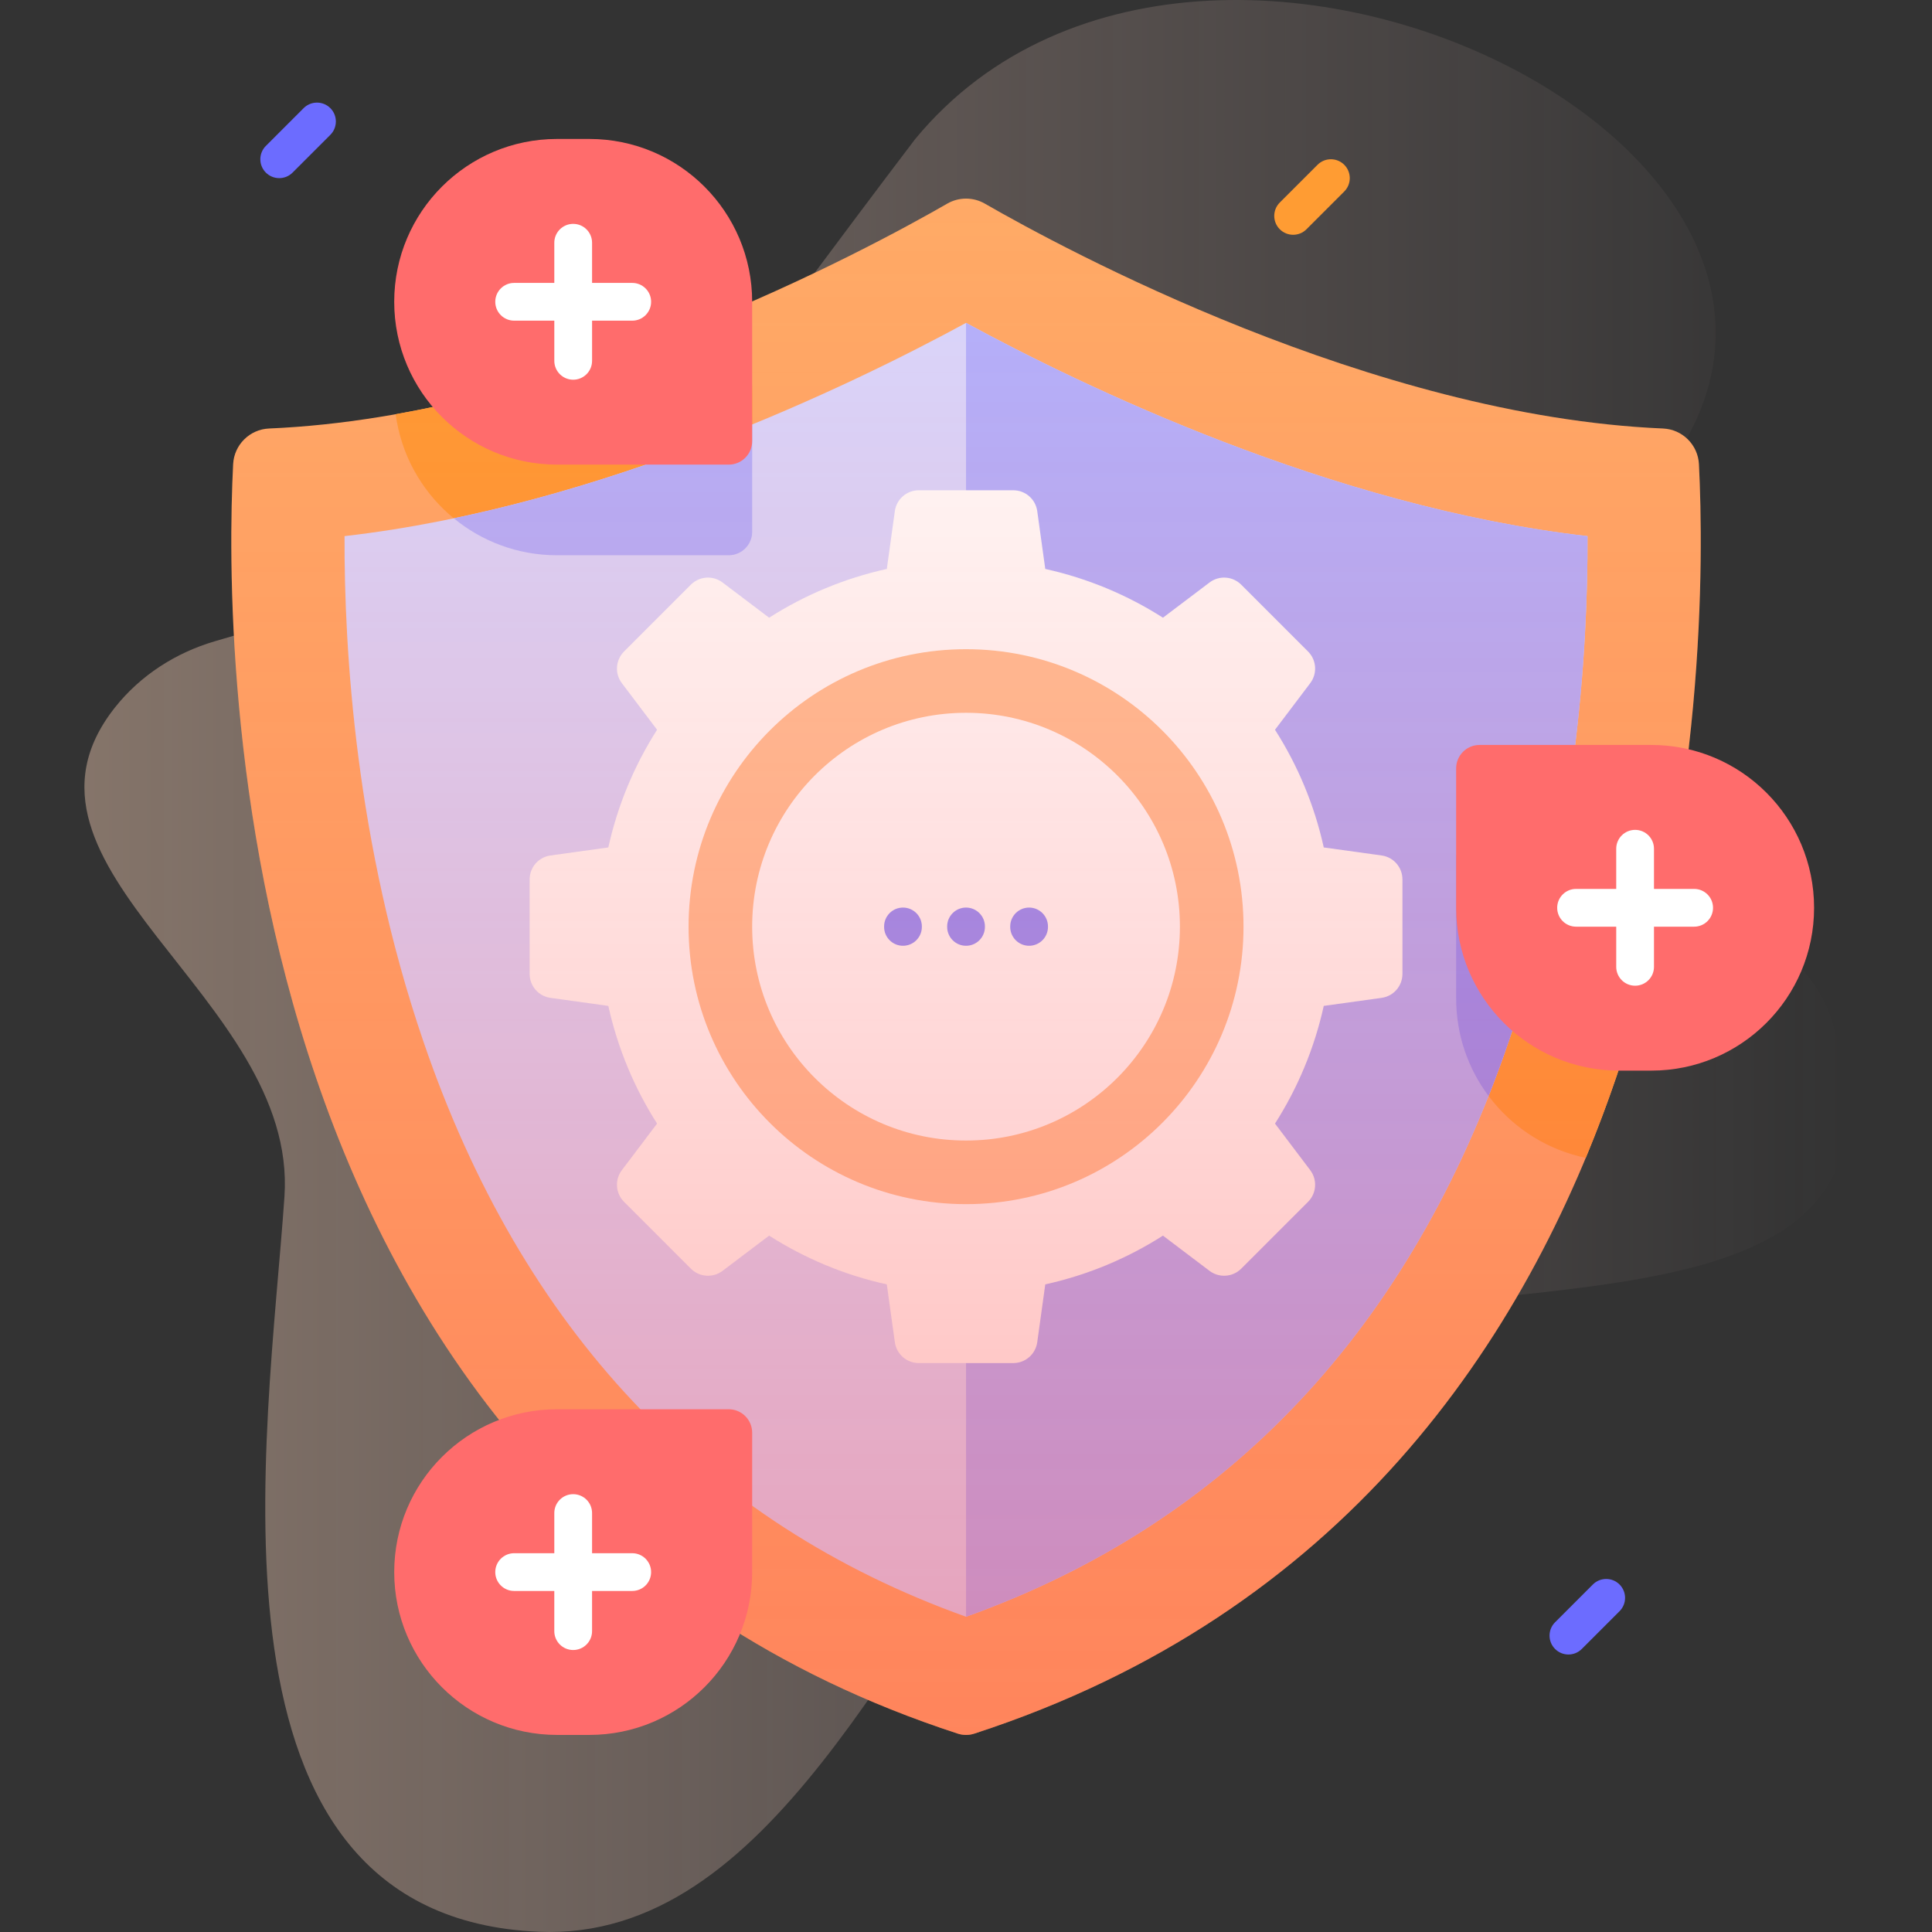 <svg xmlns="http://www.w3.org/2000/svg" width="512" height="512" viewBox="0 0 512 512" fill="none"><rect x="0" y="0" width="512" height="512" fill="#333333" stroke="none"/><g clip-path="url(#clip0_512_538)"><path d="M485.177 269.577C469.867 222.605 323.343 198.261 421.097 145.196C536.933 53.635 322.161 -59.713 242.497 36.899C153.839 153.496 182.112 133.055 56.874 169.957C46.54 173.002 37.224 178.983 30.522 187.418C-3.228 229.903 78.998 264.19 75.384 317.106C71.048 380.579 50.036 507.988 142.805 511.94C204.064 514.55 236.909 432.758 276.932 382.374C330.664 314.735 520.98 379.425 485.177 269.577Z" fill="url(#paint0_linear_512_538)" fill-opacity="0.4"></path><path d="M440.706 113.559C363.645 110.276 281.715 65.892 260.99 53.964C257.903 52.188 254.119 52.188 251.031 53.964C230.307 65.891 148.377 110.276 71.316 113.559C66.173 113.778 62.045 117.88 61.785 123.021C59.328 171.491 58.818 395.951 253.824 459.428C254.528 459.657 255.27 459.774 256.01 459.774C256.752 459.774 257.493 459.657 258.198 459.428C453.204 395.95 452.694 171.491 450.237 123.021C449.976 117.879 445.849 113.777 440.706 113.559Z" fill="#FFAA66"></path><path d="M199.336 103.993V140.932C199.336 144.365 196.543 147.147 193.111 147.147H147.625C125.748 147.147 107.674 130.874 104.861 109.767C136.786 104.133 167.911 93.254 193.541 82.386C197.224 88.741 199.336 96.117 199.336 103.993Z" fill="#FF9C33"></path><path d="M444.178 221.935C439.685 248.676 432.269 277.959 420.24 306.842C400.624 302.779 385.893 285.405 385.893 264.589V227.659C385.893 224.217 388.675 221.435 392.107 221.435H437.603C439.835 221.435 442.037 221.605 444.178 221.935Z" fill="#FF9C33"></path><path d="M256.01 428.453C186.654 403.632 138.273 352.338 112.167 275.894C94.28 223.515 91.19 172.348 91.308 142.075C159.258 134.324 225.845 101.965 256.01 85.57C286.175 101.965 352.761 134.324 420.71 142.075C420.828 172.351 417.737 223.519 399.852 275.894C373.752 352.329 325.375 403.621 256.01 428.453Z" fill="#D8D8FF"></path><path d="M199.336 112.489V140.932C199.336 144.364 196.544 147.147 193.111 147.147H147.625C137.237 147.147 127.71 143.474 120.264 137.359C148.666 131.434 175.917 122.097 199.336 112.489Z" fill="#B2B2FF"></path><path d="M420.711 142.075C352.762 134.324 286.176 101.965 256.011 85.57L256.01 428.453C325.375 403.621 373.751 352.329 399.853 275.894C417.739 223.519 420.831 172.351 420.711 142.075Z" fill="#B2B2FF"></path><path d="M413.835 221.435C410.692 238.848 406.209 257.293 399.854 275.897C398.162 280.851 396.371 285.705 394.489 290.449C389.095 283.243 385.893 274.286 385.893 264.589V227.659C385.893 224.217 388.675 221.435 392.107 221.435H413.835Z" fill="#9393FF"></path><path d="M366.139 226.709L350.81 224.58C348.329 213.328 343.901 202.807 337.889 193.394L347.225 181.046C349.153 178.497 348.905 174.916 346.646 172.656L328.932 154.942C326.672 152.683 323.091 152.435 320.542 154.363L308.194 163.699C298.781 157.688 288.26 153.259 277.008 150.778L274.879 135.449C274.44 132.284 271.733 129.927 268.537 129.927H243.485C240.289 129.927 237.583 132.284 237.144 135.449L235.015 150.778C223.763 153.259 213.242 157.688 203.828 163.699L191.481 154.363C188.932 152.435 185.351 152.683 183.091 154.942L165.377 172.656C163.117 174.916 162.87 178.497 164.798 181.046L174.134 193.394C168.122 202.807 163.694 213.328 161.213 224.58L145.884 226.709C142.718 227.148 140.361 229.855 140.361 233.051V258.103C140.361 261.299 142.718 264.005 145.884 264.445L161.213 266.573C163.694 277.825 168.122 288.346 174.134 297.76L164.798 310.108C162.87 312.657 163.117 316.237 165.377 318.497L183.091 336.211C185.351 338.471 188.932 338.718 191.481 336.791L203.828 327.454C213.242 333.466 223.763 337.894 235.015 340.375L237.144 355.704C237.583 358.87 240.29 361.227 243.485 361.227H268.537C271.734 361.227 274.44 358.87 274.879 355.704L277.008 340.375C288.26 337.894 298.781 333.466 308.194 327.454L320.542 336.791C323.091 338.718 326.672 338.471 328.932 336.211L346.646 318.497C348.905 316.237 349.153 312.657 347.225 310.108L337.889 297.76C343.901 288.346 348.329 277.825 350.81 266.573L366.139 264.445C369.305 264.005 371.661 261.298 371.661 258.103V233.051C371.662 229.854 369.306 227.148 366.139 226.709Z" fill="#FFFFFE"></path><path d="M256.01 319.111C296.622 319.111 329.544 286.188 329.544 245.577C329.544 204.965 296.622 172.043 256.01 172.043C215.399 172.043 182.477 204.965 182.477 245.577C182.477 286.188 215.399 319.111 256.01 319.111Z" fill="#FFC498"></path><path d="M256.011 302.256C287.313 302.256 312.689 276.88 312.689 245.577C312.689 214.274 287.313 188.898 256.011 188.898C224.708 188.898 199.332 214.274 199.332 245.577C199.332 276.88 224.708 302.256 256.011 302.256Z" fill="white"></path><path d="M239.299 250.639C236.536 250.639 234.295 248.398 234.295 245.635V245.52C234.295 242.756 236.536 240.516 239.299 240.516C242.062 240.516 244.303 242.756 244.303 245.52V245.635C244.303 248.398 242.062 250.639 239.299 250.639Z" fill="#9393FF"></path><path d="M256.01 250.639C253.247 250.639 251.006 248.398 251.006 245.635V245.52C251.006 242.756 253.247 240.516 256.01 240.516C258.773 240.516 261.014 242.756 261.014 245.52V245.635C261.014 248.398 258.774 250.639 256.01 250.639Z" fill="#9393FF"></path><path d="M272.721 250.639C269.958 250.639 267.717 248.398 267.717 245.635V245.52C267.717 242.756 269.958 240.516 272.721 240.516C275.484 240.516 277.725 242.756 277.725 245.52V245.635C277.725 248.398 275.484 250.639 272.721 250.639Z" fill="#9393FF"></path><path d="M253.824 459.428C254.528 459.657 255.27 459.774 256.011 459.774C256.752 459.774 257.493 459.657 258.197 459.428C453.203 395.95 452.693 171.491 450.237 123.021C449.976 117.879 445.848 113.777 440.705 113.558C363.644 110.275 281.714 65.891 260.99 53.963C257.902 52.187 254.118 52.187 251.031 53.963C230.307 65.891 148.377 110.276 71.316 113.559C66.173 113.778 62.045 117.88 61.785 123.022C59.327 171.491 58.818 395.95 253.824 459.428Z" fill="url(#paint1_linear_512_538)"></path><path d="M193.115 123.131H147.624C123.791 123.131 104.471 103.811 104.471 79.978C104.471 56.145 123.791 36.825 147.624 36.825H156.179C180.012 36.825 199.332 56.145 199.332 79.978V116.915C199.331 120.348 196.548 123.131 193.115 123.131Z" fill="#FF6C6C"></path><path d="M156.905 74.975V64.331C156.905 61.567 154.665 59.327 151.901 59.327C149.139 59.326 146.897 61.568 146.898 64.33V74.974H136.255C133.493 74.972 131.251 77.214 131.252 79.976C131.252 82.741 133.492 84.981 136.256 84.98H146.899V95.624C146.899 98.388 149.139 100.629 151.903 100.628C153.284 100.628 154.536 100.067 155.441 99.162C156.347 98.257 156.907 97.006 156.906 95.625V84.981H167.55C168.931 84.981 170.183 84.421 171.087 83.516C171.993 82.611 172.553 81.359 172.552 79.978C172.552 77.214 170.313 74.974 167.549 74.975H156.905Z" fill="white"></path><path d="M392.108 197.42H437.599C461.432 197.42 480.752 216.74 480.752 240.573C480.752 264.406 461.432 283.726 437.599 283.726H429.044C405.211 283.726 385.891 264.406 385.891 240.573V203.636C385.892 200.203 388.674 197.42 392.108 197.42Z" fill="#FF6C6C"></path><path d="M428.317 245.577V256.22C428.317 258.985 430.557 261.225 433.321 261.224C436.083 261.225 438.325 258.984 438.324 256.221V245.578H448.968C451.73 245.579 453.971 243.337 453.97 240.575C453.97 237.811 451.731 235.57 448.966 235.571H438.323V224.928C438.323 222.164 436.083 219.923 433.319 219.924C431.938 219.924 430.686 220.484 429.781 221.389C428.877 222.294 428.315 223.546 428.316 224.927V235.57H417.673C416.292 235.57 415.04 236.131 414.135 237.035C413.229 237.941 412.669 239.192 412.67 240.573C412.67 243.337 414.91 245.578 417.674 245.577H428.317Z" fill="white"></path><path d="M193.115 373.467H147.624C123.791 373.467 104.471 392.787 104.471 416.62C104.471 440.453 123.791 459.773 147.624 459.773H156.179C180.012 459.773 199.332 440.453 199.332 416.62V379.683C199.331 376.25 196.548 373.467 193.115 373.467Z" fill="#FF6C6C"></path><path d="M156.903 421.624V432.267C156.903 435.031 154.663 437.272 151.899 437.271C149.137 437.272 146.895 435.03 146.896 432.268V421.625H136.253C133.491 421.626 131.249 419.384 131.25 416.622C131.25 413.858 133.49 411.618 136.254 411.618H146.897V400.975C146.897 398.21 149.137 395.97 151.901 395.971C153.282 395.971 154.534 396.531 155.439 397.436C156.344 398.341 156.905 399.593 156.904 400.974V411.617H167.548C168.929 411.617 170.181 412.177 171.085 413.082C171.991 413.988 172.552 415.239 172.551 416.62C172.551 419.384 170.311 421.625 167.547 421.624H156.903Z" fill="white"></path><path d="M415.65 438.46C414.37 438.46 413.088 437.971 412.112 436.994C410.158 435.04 410.158 431.872 412.112 429.918L422.12 419.91C424.073 417.956 427.243 417.956 429.196 419.91C431.15 421.864 431.15 425.032 429.196 426.986L419.188 436.994C418.211 437.971 416.93 438.46 415.65 438.46Z" fill="#6C6CFF"></path><path d="M73.997 47.208C72.716 47.208 71.436 46.719 70.458 45.742C68.504 43.788 68.504 40.62 70.458 38.666L80.466 28.658C82.421 26.704 85.588 26.704 87.543 28.658C89.497 30.612 89.497 33.78 87.543 35.734L77.535 45.742C76.558 46.719 75.277 47.208 73.997 47.208Z" fill="#6C6CFF"></path><path d="M342.693 62.22C341.413 62.22 340.131 61.731 339.155 60.754C337.201 58.8 337.201 55.631 339.155 53.678L349.163 43.67C351.116 41.715 354.286 41.715 356.239 43.67C358.193 45.623 358.193 48.792 356.239 50.746L346.231 60.754C345.255 61.731 343.974 62.22 342.693 62.22Z" fill="#FF9C33"></path></g><defs><linearGradient id="paint0_linear_512_538" x1="22.374" y1="256.001" x2="489.629" y2="256.001" gradientUnits="userSpaceOnUse"><stop offset="0.001" stop-color="#FFD6BB"></stop><stop offset="0.999" stop-color="#FFD9D9" stop-opacity="0"></stop></linearGradient><linearGradient id="paint1_linear_512_538" x1="256.011" y1="459.774" x2="256.011" y2="52.631" gradientUnits="userSpaceOnUse"><stop stop-color="#FF4D4D" stop-opacity="0.4"></stop><stop offset="0.146" stop-color="#FF4D4D" stop-opacity="0.342"></stop><stop offset="1" stop-color="#FF4D4D" stop-opacity="0"></stop></linearGradient><clipPath id="clip0_512_538"><rect width="512" height="512" fill="white"></rect></clipPath></defs></svg>